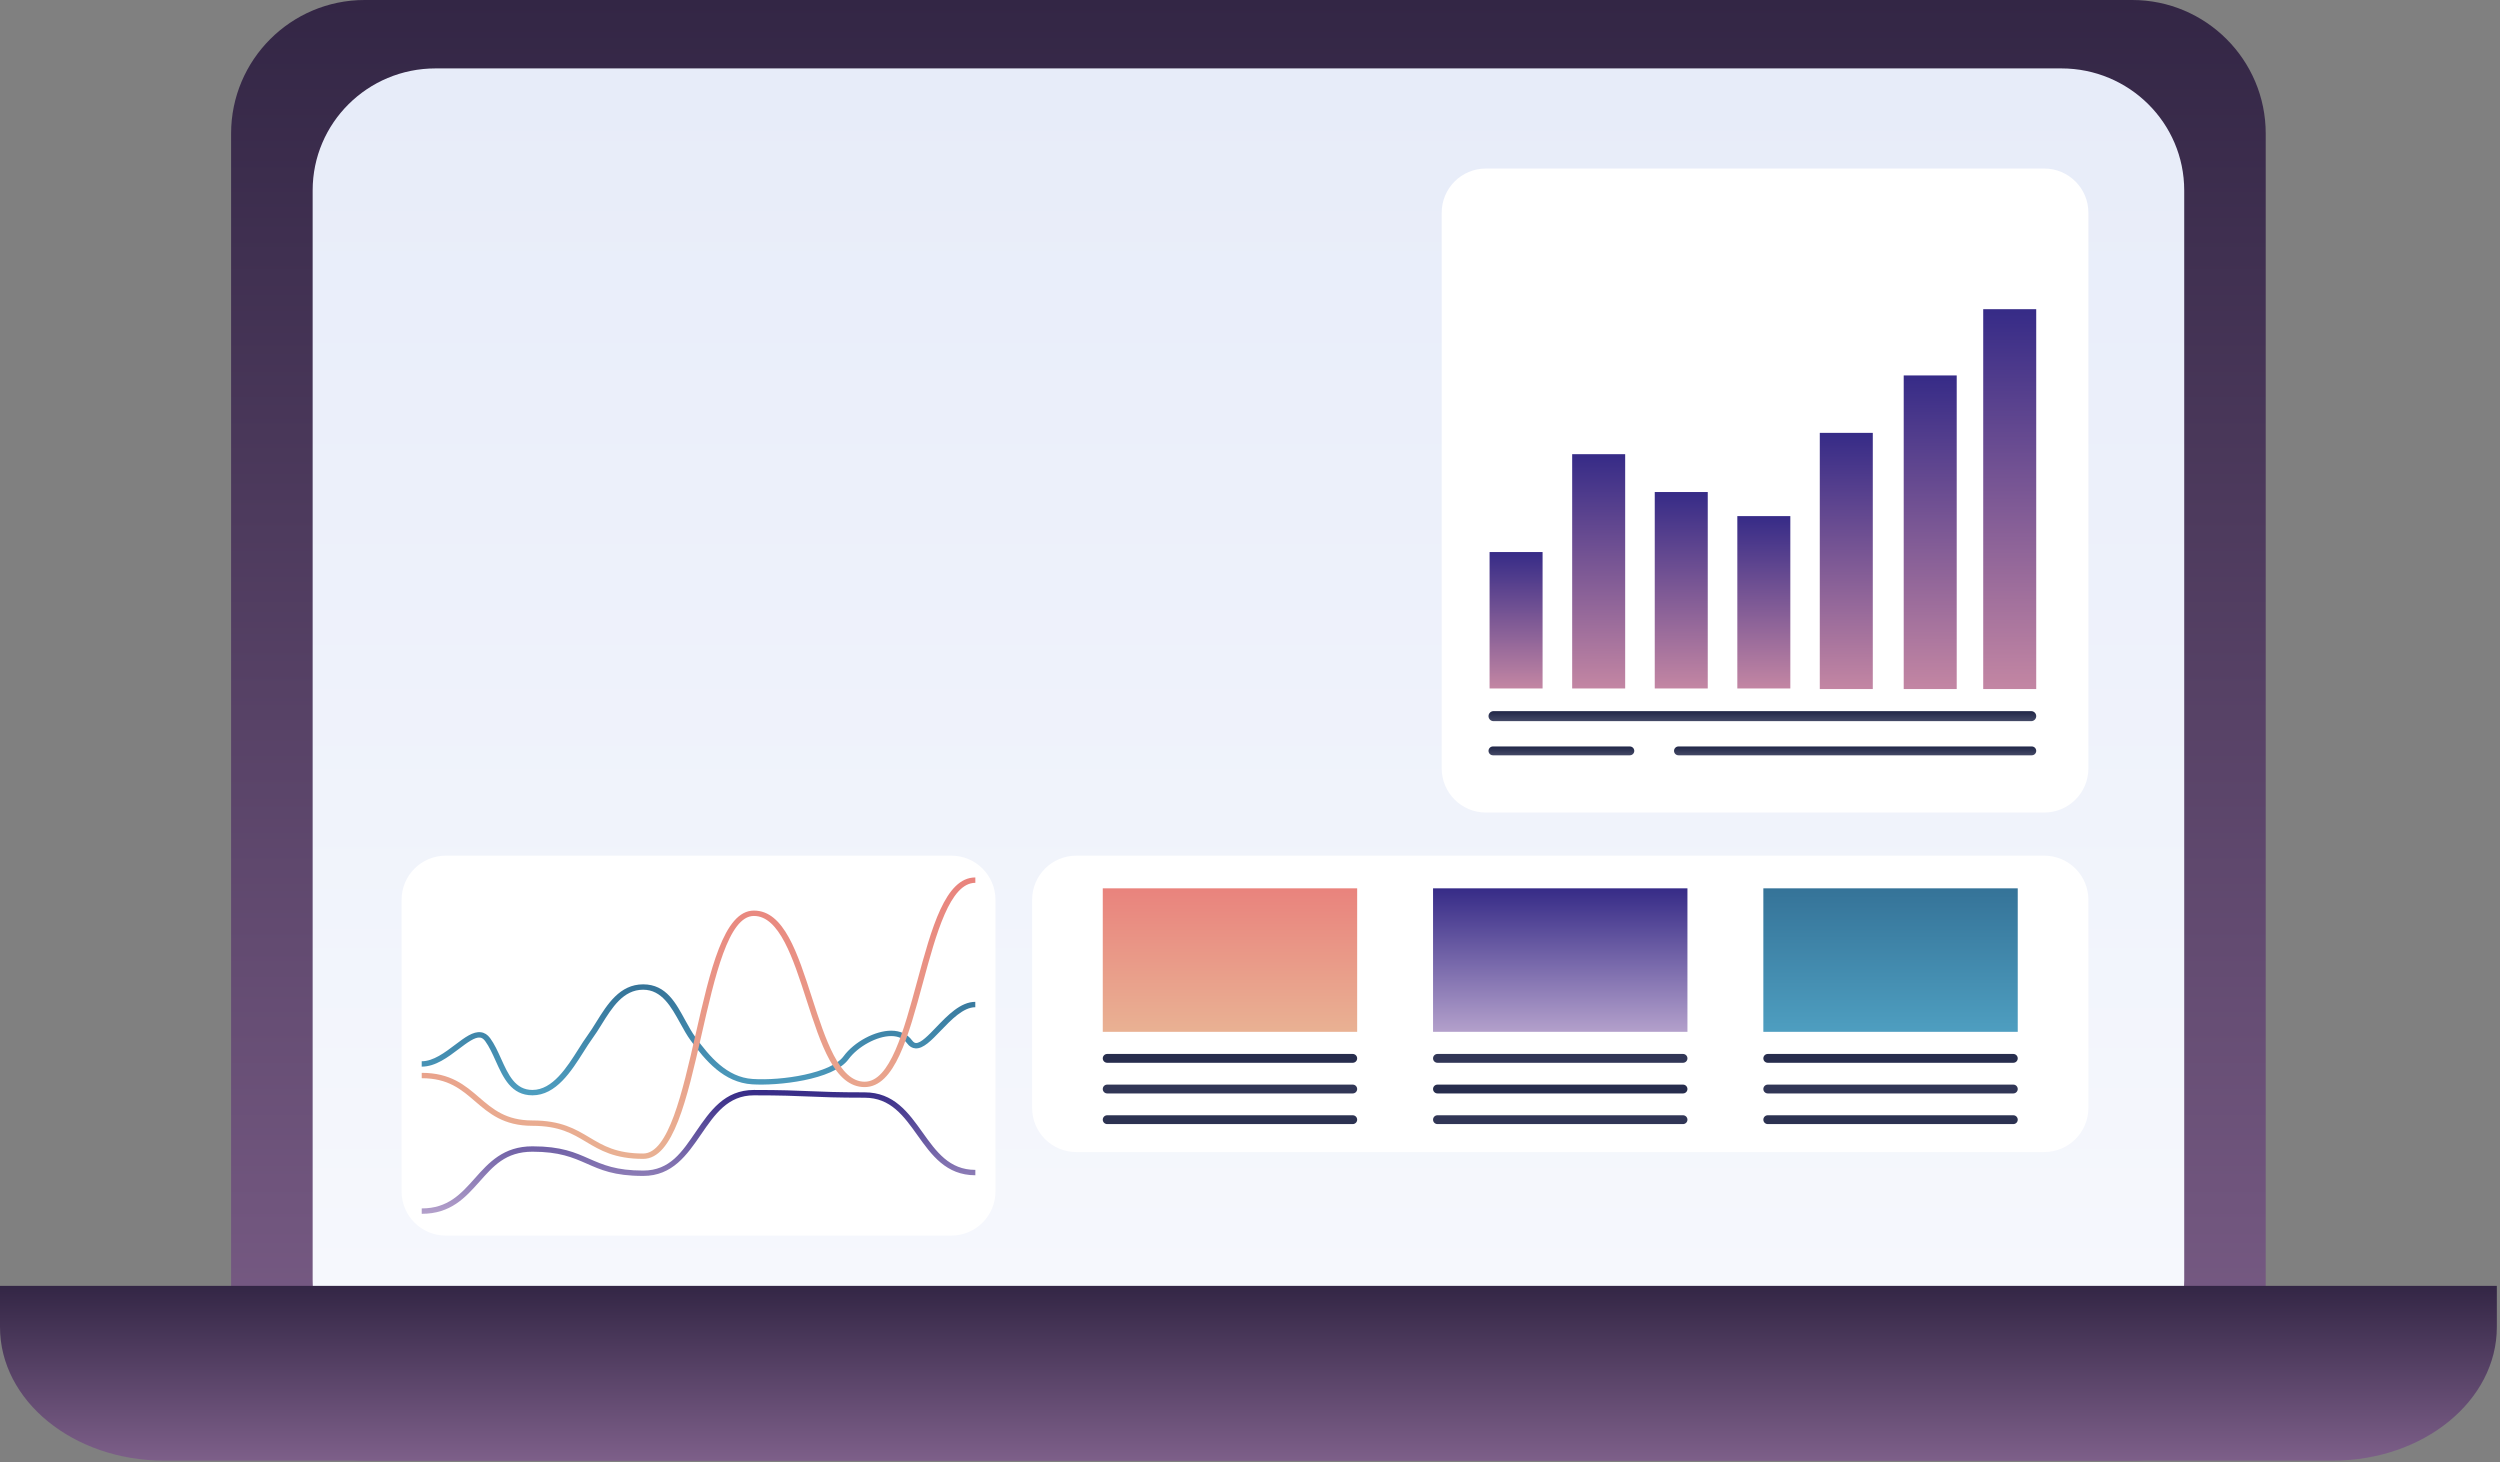 <?xml version="1.0" encoding="UTF-8"?> <svg xmlns="http://www.w3.org/2000/svg" width="566" height="331" viewBox="0 0 566 331" fill="none"><rect x="0" y="0" width="566" height="331" fill="#808080" stroke="none"/> <path d="M82.56 0H482.72C499.41 0 512.96 13.55 512.96 30.24V300.446C512.96 317.135 499.41 330.682 482.724 330.682H82.56C65.871 330.682 52.32 317.132 52.32 300.442V30.236C52.32 13.547 65.871 0 82.556 0H82.56Z" fill="url(#paint0_linear_101_821)"></path> <path d="M494.507 43.105V289.879C494.507 292.068 494.249 294.195 493.765 296.236C490.876 308.424 479.847 317.495 466.69 317.495H98.598C83.234 317.495 70.785 305.133 70.785 289.879V43.105C70.785 27.851 83.234 15.489 98.598 15.489H466.69C482.051 15.489 494.507 27.851 494.507 43.105Z" fill="url(#paint1_linear_101_821)"></path> <path d="M215.376 193.72H100.92C95.397 193.72 90.92 198.197 90.92 203.72V269.736C90.92 275.259 95.397 279.736 100.92 279.736H215.376C220.898 279.736 225.376 275.259 225.376 269.736V203.72C225.376 198.197 220.898 193.72 215.376 193.72Z" fill="white"></path> <path d="M462.813 38.156H336.4C330.877 38.156 326.4 42.633 326.4 48.156V173.959C326.4 179.482 330.877 183.959 336.4 183.959H462.813C468.335 183.959 472.813 179.482 472.813 173.959V48.156C472.813 42.633 468.335 38.156 462.813 38.156Z" fill="white"></path> <path d="M462.812 193.72H243.671C238.148 193.72 233.671 198.197 233.671 203.72V250.825C233.671 256.347 238.148 260.825 243.671 260.825H462.812C468.335 260.825 472.812 256.347 472.812 250.825V203.72C472.812 198.197 468.335 193.72 462.812 193.72Z" fill="white"></path> <path d="M306.261 238.615H250.667C250.115 238.615 249.667 239.063 249.667 239.615C249.667 240.168 250.115 240.615 250.667 240.615H306.261C306.813 240.615 307.261 240.168 307.261 239.615C307.261 239.063 306.813 238.615 306.261 238.615Z" fill="#272D4D"></path> <path d="M306.261 245.555H250.667C250.115 245.555 249.667 246.003 249.667 246.555C249.667 247.108 250.115 247.555 250.667 247.555H306.261C306.813 247.555 307.261 247.108 307.261 246.555C307.261 246.003 306.813 245.555 306.261 245.555Z" fill="#313656"></path> <path d="M306.261 252.495H250.667C250.115 252.495 249.667 252.943 249.667 253.495C249.667 254.047 250.115 254.495 250.667 254.495H306.261C306.813 254.495 307.261 254.047 307.261 253.495C307.261 252.943 306.813 252.495 306.261 252.495Z" fill="#2C3251"></path> <path d="M307.261 201.118H249.667V233.606H307.261V201.118Z" fill="url(#paint2_linear_101_821)"></path> <path d="M381.037 238.615H325.442C324.89 238.615 324.442 239.063 324.442 239.615C324.442 240.168 324.89 240.615 325.442 240.615H381.037C381.589 240.615 382.037 240.168 382.037 239.615C382.037 239.063 381.589 238.615 381.037 238.615Z" fill="#313656"></path> <path d="M381.037 245.555H325.442C324.89 245.555 324.442 246.003 324.442 246.555C324.442 247.108 324.89 247.555 325.442 247.555H381.037C381.589 247.555 382.037 247.108 382.037 246.555C382.037 246.003 381.589 245.555 381.037 245.555Z" fill="#272D4D"></path> <path d="M381.037 252.495H325.442C324.89 252.495 324.442 252.943 324.442 253.495C324.442 254.047 324.89 254.495 325.442 254.495H381.037C381.589 254.495 382.037 254.047 382.037 253.495C382.037 252.943 381.589 252.495 381.037 252.495Z" fill="#313656"></path> <path d="M382.037 201.118H324.442V233.606H382.037V201.118Z" fill="url(#paint3_linear_101_821)"></path> <path d="M455.816 238.615H400.222C399.67 238.615 399.222 239.063 399.222 239.615C399.222 240.168 399.67 240.615 400.222 240.615H455.816C456.369 240.615 456.816 240.168 456.816 239.615C456.816 239.063 456.369 238.615 455.816 238.615Z" fill="#272D4D"></path> <path d="M455.816 245.555H400.222C399.67 245.555 399.222 246.003 399.222 246.555C399.222 247.108 399.67 247.555 400.222 247.555H455.816C456.369 247.555 456.816 247.108 456.816 246.555C456.816 246.003 456.369 245.555 455.816 245.555Z" fill="#313656"></path> <path d="M455.816 252.495H400.222C399.67 252.495 399.222 252.943 399.222 253.495C399.222 254.047 399.67 254.495 400.222 254.495H455.816C456.369 254.495 456.816 254.047 456.816 253.495C456.816 252.943 456.369 252.495 455.816 252.495Z" fill="#2C3251"></path> <path d="M456.816 201.118H399.222V233.606H456.816V201.118Z" fill="url(#paint4_linear_101_821)"></path> <path d="M349.24 124.983H337.24V155.87H349.24V124.983Z" fill="url(#paint5_linear_101_821)"></path> <path d="M367.939 102.827H355.939V155.87H367.939V102.827Z" fill="url(#paint6_linear_101_821)"></path> <path d="M386.635 111.395H374.635V155.87H386.635V111.395Z" fill="url(#paint7_linear_101_821)"></path> <path d="M405.331 116.847H393.331V155.87H405.331V116.847Z" fill="url(#paint8_linear_101_821)"></path> <path d="M424 98H412V156H424V98Z" fill="url(#paint9_linear_101_821)"></path> <path d="M443 85H431V156H443V85Z" fill="url(#paint10_linear_101_821)"></path> <path d="M461 70H449V156H461V70Z" fill="url(#paint11_linear_101_821)"></path> <path d="M337 162.135C337 161.508 337.508 161 338.135 161H459.865C460.492 161 461 161.508 461 162.135V162.135C461 162.763 460.492 163.271 459.865 163.271H338.135C337.508 163.271 337 162.763 337 162.135V162.135Z" fill="url(#paint12_linear_101_821)"></path> <path d="M337 170C337 169.448 337.448 169 338 169H369C369.552 169 370 169.448 370 170V170C370 170.552 369.552 171 369 171H338C337.448 171 337 170.552 337 170V170Z" fill="url(#paint13_linear_101_821)"></path> <path d="M379 170C379 169.448 379.448 169 380 169H460C460.552 169 461 169.448 461 170V170C461 170.552 460.552 171 460 171H380C379.448 171 379 170.552 379 170V170Z" fill="url(#paint14_linear_101_821)"></path> <path d="M120.546 247.982C115.738 247.982 113.939 243.999 112.205 240.149C111.497 238.577 110.763 236.949 109.843 235.7C109.491 235.223 109.116 234.962 108.692 234.905C107.503 234.75 105.75 236.075 103.891 237.479C101.407 239.357 98.59 241.489 95.474 241.489V240.27C98.102 240.27 100.718 238.29 103.028 236.544C105.212 234.894 107.098 233.462 108.885 233.701C109.695 233.807 110.395 234.254 110.96 235.026C111.951 236.378 112.712 238.063 113.447 239.691C115.09 243.329 116.639 246.763 120.542 246.763C125.116 246.763 128.349 241.648 130.95 237.536C131.67 236.397 132.351 235.321 133.014 234.417C133.676 233.512 134.316 232.482 134.994 231.395C137.485 227.389 140.306 222.854 145.61 222.854C150.914 222.854 153.08 227.246 155.215 231.123C155.969 232.489 156.68 233.777 157.472 234.859C160.667 239.217 164.563 243.893 170.379 244.276C177.088 244.718 188.169 242.977 190.983 239.142C193.368 235.893 198.1 233.345 201.758 233.345C203.799 233.345 205.434 234.102 206.483 235.533C206.907 236.109 207.248 236.132 207.361 236.135C208.471 236.2 210.239 234.352 211.958 232.561C214.547 229.869 217.478 226.818 220.806 226.818V228.037C218.091 228.037 215.373 230.865 212.972 233.364C210.86 235.56 209.039 237.457 207.274 237.355C206.528 237.309 205.888 236.927 205.362 236.211C204.563 235.121 203.348 234.568 201.758 234.568C198.559 234.568 194.227 236.923 192.103 239.819C188.628 244.552 175.971 245.869 170.28 245.495C163.859 245.074 159.725 240.134 156.351 235.537C155.511 234.394 154.784 233.069 154.011 231.668C151.955 227.935 149.828 224.073 145.61 224.073C141.093 224.073 138.587 228.101 136.167 231.993C135.478 233.103 134.827 234.148 134.134 235.09C133.494 235.961 132.824 237.021 132.116 238.142C129.345 242.526 125.892 247.982 120.542 247.982H120.546Z" fill="url(#paint15_linear_101_821)"></path> <path d="M95.478 274.807V273.588C101.426 273.588 104.372 270.282 107.491 266.784C110.672 263.217 113.962 259.526 120.55 259.526C127.137 259.526 130.227 260.95 133.377 262.332C136.527 263.71 139.507 265.016 145.617 265.016C151.728 265.016 154.458 260.722 157.578 256.179C160.754 251.552 164.041 246.767 170.681 246.767C176.963 246.767 180.158 246.903 183.247 247.036C186.322 247.168 189.498 247.304 195.749 247.304C202.382 247.304 205.669 251.908 208.849 256.361C211.969 260.73 214.918 264.861 220.817 264.861V266.08C214.184 266.08 210.897 261.476 207.717 257.023C204.597 252.654 201.648 248.524 195.749 248.524C189.468 248.524 186.273 248.387 183.183 248.255C180.109 248.122 176.932 247.986 170.681 247.986C164.79 247.986 161.841 252.279 158.721 256.823C155.545 261.449 152.258 266.235 145.617 266.235C138.977 266.235 135.94 264.811 132.79 263.429C129.64 262.051 126.66 260.749 120.55 260.749C114.439 260.749 111.656 264.054 108.536 267.553C105.356 271.119 102.066 274.81 95.478 274.81V274.807Z" fill="url(#paint16_linear_101_821)"></path> <path d="M145.617 262.373C139.147 262.373 135.875 260.419 132.71 258.53C129.575 256.656 126.611 254.888 120.546 254.888C114.011 254.888 110.724 252.064 107.548 249.33C104.424 246.646 101.475 244.109 95.478 244.109V242.89C102.013 242.89 105.299 245.714 108.475 248.448C111.599 251.132 114.548 253.669 120.546 253.669C127.016 253.669 130.287 255.622 133.452 257.512C136.587 259.386 139.552 261.154 145.617 261.154C151.334 261.154 154.465 247.422 157.49 234.14C160.769 219.749 163.866 206.153 170.681 206.153C177.496 206.153 180.567 215.778 183.861 225.966C186.871 235.276 189.986 244.9 195.749 244.9C201.511 244.9 204.608 233.383 207.63 222.24C210.916 210.11 214.021 198.653 220.817 198.653V199.872C215.077 199.872 211.957 211.389 208.936 222.532C205.65 234.663 202.545 246.119 195.749 246.119C188.953 246.119 185.863 236.495 182.569 226.307C179.56 216.997 176.444 207.372 170.681 207.372C164.919 207.372 161.833 221.105 158.808 234.386C155.529 248.777 152.432 262.373 145.617 262.373Z" fill="url(#paint17_linear_101_821)"></path> <path d="M0 291.117V300.446C0 317.147 16.613 330.682 37.108 330.682H528.176C548.671 330.682 565.284 317.143 565.284 300.442V291.114H0V291.117Z" fill="url(#paint18_linear_101_821)"></path> <defs> <linearGradient id="paint0_linear_101_821" x1="282.64" y1="0" x2="282.64" y2="330.682" gradientUnits="userSpaceOnUse"> <stop stop-color="#332645"></stop> <stop offset="1" stop-color="#7D5F89"></stop> </linearGradient> <linearGradient id="paint1_linear_101_821" x1="282.644" y1="454.045" x2="282.644" y2="20.615" gradientUnits="userSpaceOnUse"> <stop stop-color="white"></stop> <stop offset="1" stop-color="#E7ECF9"></stop> </linearGradient> <linearGradient id="paint2_linear_101_821" x1="278.464" y1="201.118" x2="278.464" y2="233.606" gradientUnits="userSpaceOnUse"> <stop stop-color="#E9837D"></stop> <stop offset="1" stop-color="#E9B193"></stop> <stop offset="1" stop-color="#E9837D" stop-opacity="0"></stop> </linearGradient> <linearGradient id="paint3_linear_101_821" x1="353.239" y1="201.118" x2="353.239" y2="233.606" gradientUnits="userSpaceOnUse"> <stop stop-color="#362B87"></stop> <stop offset="1" stop-color="#B3A0CB"></stop> <stop offset="1" stop-color="#362B87" stop-opacity="0"></stop> </linearGradient> <linearGradient id="paint4_linear_101_821" x1="428.019" y1="201.118" x2="428.019" y2="233.606" gradientUnits="userSpaceOnUse"> <stop stop-color="#357398"></stop> <stop offset="1" stop-color="#4E9EC0"></stop> </linearGradient> <linearGradient id="paint5_linear_101_821" x1="343.24" y1="124.983" x2="343.24" y2="155.87" gradientUnits="userSpaceOnUse"> <stop stop-color="#362B87"></stop> <stop offset="1" stop-color="#C386A3"></stop> <stop offset="1" stop-color="#B3A0CB"></stop> <stop offset="1" stop-color="#C386A3"></stop> </linearGradient> <linearGradient id="paint6_linear_101_821" x1="361.939" y1="102.827" x2="361.939" y2="155.87" gradientUnits="userSpaceOnUse"> <stop stop-color="#362B87"></stop> <stop offset="1" stop-color="#C386A3"></stop> <stop offset="1" stop-color="#B3A0CB"></stop> <stop offset="1" stop-color="#C386A3"></stop> </linearGradient> <linearGradient id="paint7_linear_101_821" x1="380.635" y1="111.395" x2="380.635" y2="155.87" gradientUnits="userSpaceOnUse"> <stop stop-color="#362B87"></stop> <stop offset="1" stop-color="#C386A3"></stop> <stop offset="1" stop-color="#B3A0CB"></stop> <stop offset="1" stop-color="#C386A3"></stop> </linearGradient> <linearGradient id="paint8_linear_101_821" x1="399.331" y1="116.847" x2="399.331" y2="155.87" gradientUnits="userSpaceOnUse"> <stop stop-color="#362B87"></stop> <stop offset="1" stop-color="#C386A3"></stop> <stop offset="1" stop-color="#B3A0CB"></stop> <stop offset="1" stop-color="#C386A3"></stop> </linearGradient> <linearGradient id="paint9_linear_101_821" x1="418" y1="98" x2="418" y2="156" gradientUnits="userSpaceOnUse"> <stop stop-color="#362B87"></stop> <stop offset="1" stop-color="#C386A3"></stop> <stop offset="1" stop-color="#B3A0CB"></stop> <stop offset="1" stop-color="#C386A3"></stop> </linearGradient> <linearGradient id="paint10_linear_101_821" x1="437" y1="85" x2="437" y2="156" gradientUnits="userSpaceOnUse"> <stop stop-color="#362B87"></stop> <stop offset="1" stop-color="#C386A3"></stop> <stop offset="1" stop-color="#B3A0CB"></stop> <stop offset="1" stop-color="#C386A3"></stop> </linearGradient> <linearGradient id="paint11_linear_101_821" x1="455" y1="70" x2="455" y2="156" gradientUnits="userSpaceOnUse"> <stop stop-color="#362B87"></stop> <stop offset="1" stop-color="#C386A3"></stop> <stop offset="1" stop-color="#B3A0CB"></stop> <stop offset="1" stop-color="#C386A3"></stop> </linearGradient> <linearGradient id="paint12_linear_101_821" x1="399" y1="161" x2="399" y2="163.271" gradientUnits="userSpaceOnUse"> <stop stop-color="#202647"></stop> <stop offset="1" stop-color="#444966"></stop> </linearGradient> <linearGradient id="paint13_linear_101_821" x1="353.5" y1="169" x2="353.5" y2="171" gradientUnits="userSpaceOnUse"> <stop stop-color="#202647"></stop> <stop offset="1" stop-color="#444966"></stop> </linearGradient> <linearGradient id="paint14_linear_101_821" x1="420" y1="169" x2="420" y2="171" gradientUnits="userSpaceOnUse"> <stop stop-color="#202647"></stop> <stop offset="1" stop-color="#444966"></stop> </linearGradient> <linearGradient id="paint15_linear_101_821" x1="158.14" y1="222.854" x2="158.14" y2="247.982" gradientUnits="userSpaceOnUse"> <stop stop-color="#357398"></stop> <stop offset="1" stop-color="#4E9EC0"></stop> </linearGradient> <linearGradient id="paint16_linear_101_821" x1="158.147" y1="246.767" x2="158.147" y2="274.81" gradientUnits="userSpaceOnUse"> <stop stop-color="#362B87"></stop> <stop offset="1" stop-color="#B3A0CB"></stop> <stop offset="1" stop-color="#362B87" stop-opacity="0"></stop> </linearGradient> <linearGradient id="paint17_linear_101_821" x1="158.147" y1="198.653" x2="158.147" y2="262.373" gradientUnits="userSpaceOnUse"> <stop stop-color="#E9837D"></stop> <stop offset="1" stop-color="#E9B193"></stop> <stop offset="1" stop-color="#E9837D" stop-opacity="0"></stop> </linearGradient> <linearGradient id="paint18_linear_101_821" x1="282.642" y1="291.114" x2="282.642" y2="330.682" gradientUnits="userSpaceOnUse"> <stop stop-color="#332645"></stop> <stop offset="1" stop-color="#7D5F89"></stop> </linearGradient> </defs> </svg> 